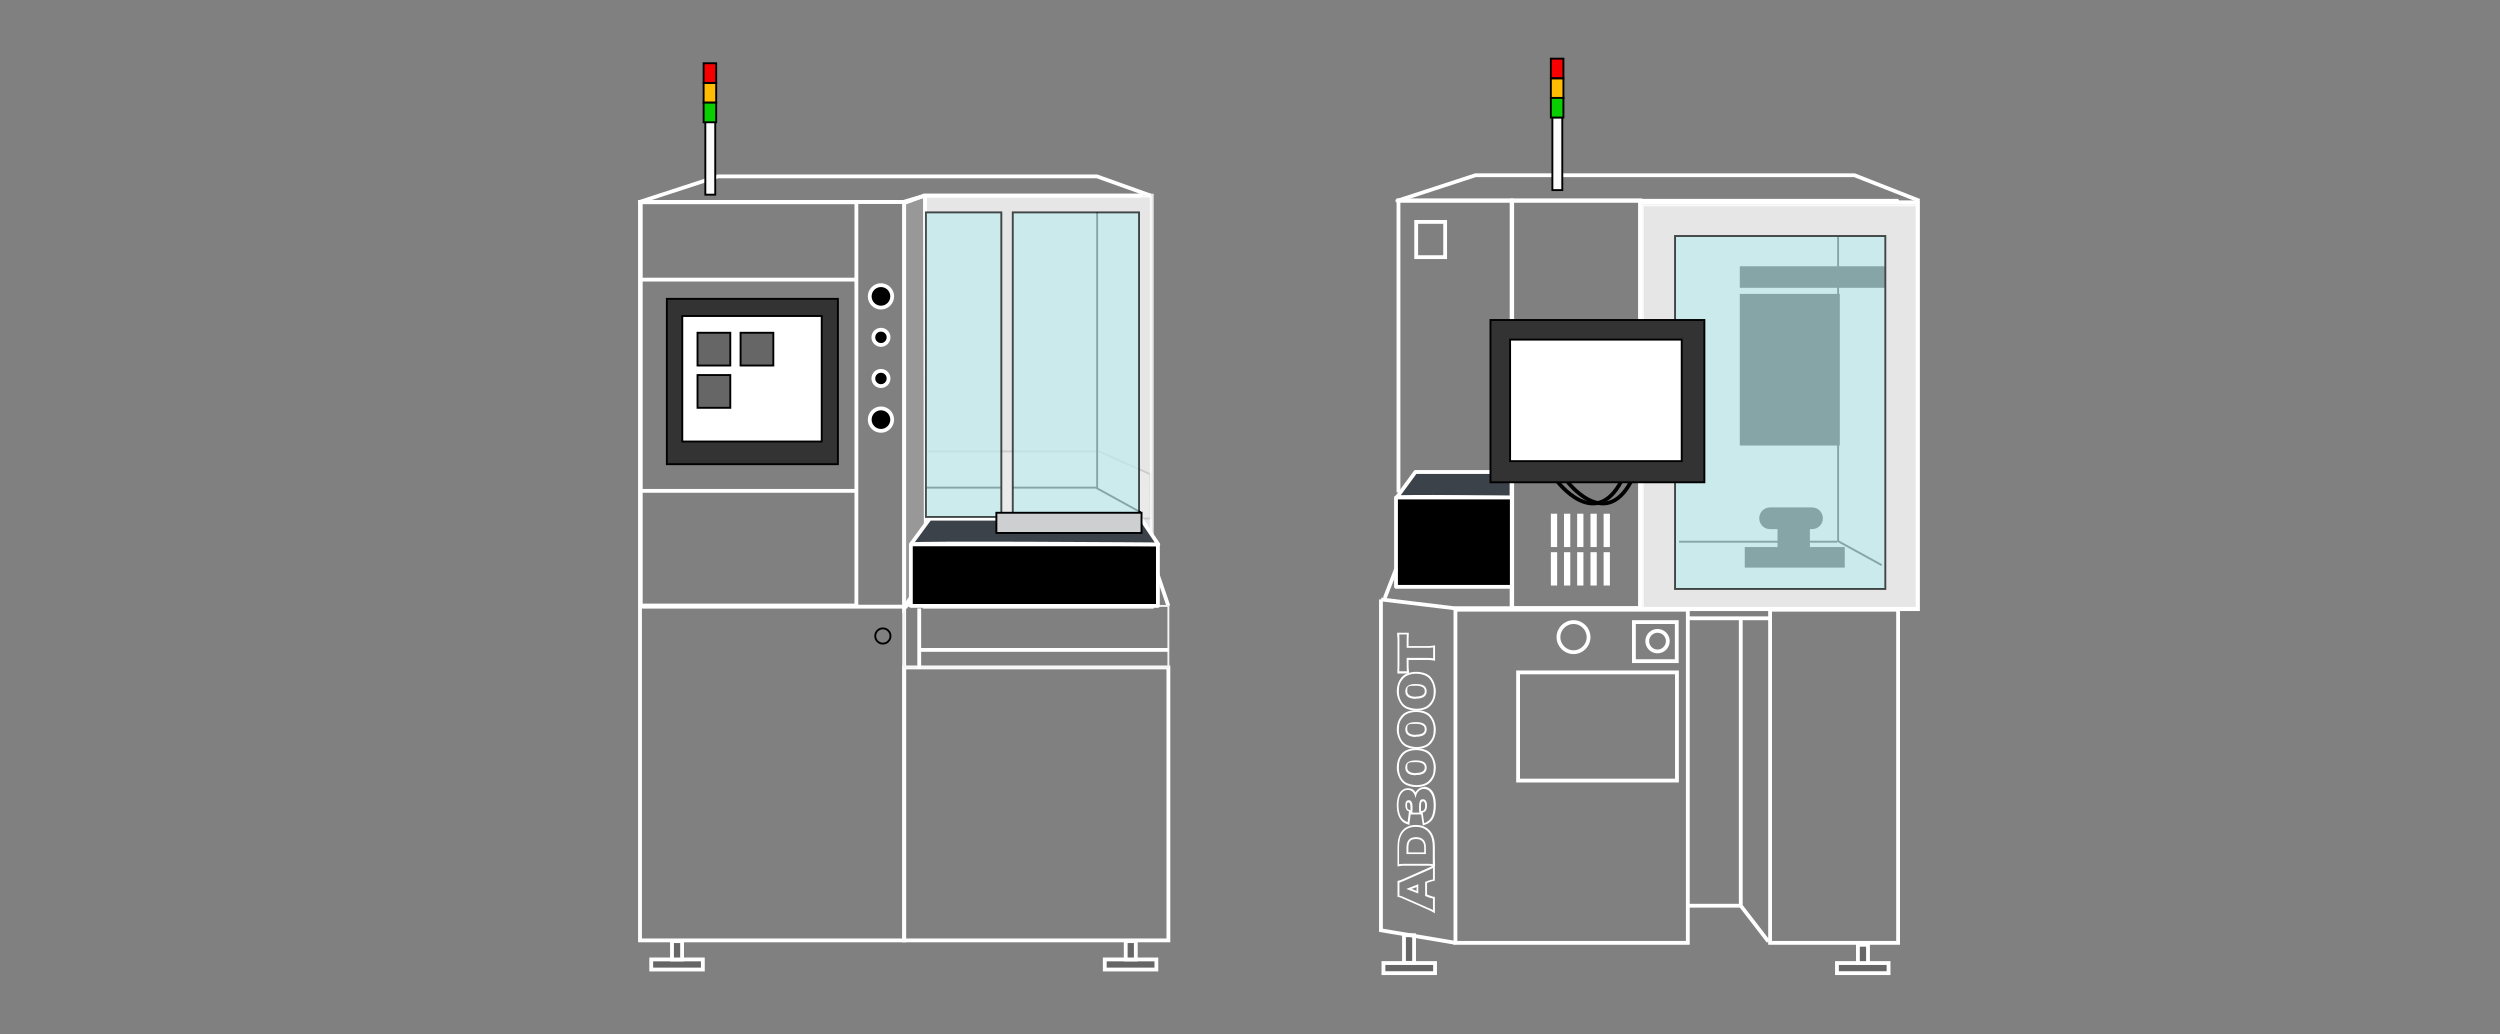 <?xml version="1.0" encoding="UTF-8"?>
<svg id="_圖層_1" xmlns="http://www.w3.org/2000/svg" version="1.1" viewBox="0 0 1312.5 543">
  <rect x="0" y="0" width="1312.5" height="543" fill="#808080" stroke="none"/>
  <!-- Generator: Adobe Illustrator 29.0.1, SVG Export Plug-In . SVG Version: 2.1.0 Build 192)  -->
  <defs>
    <style>
      .st0 {
        fill: #3b4249;
      }

      .st0, .st1, .st2, .st3, .st4, .st5, .st6, .st7, .st8, .st9 {
        stroke-width: 2px;
      }

      .st0, .st2, .st3, .st4, .st5, .st6, .st7, .st8, .st9 {
        stroke: #fff;
      }

      .st0, .st2, .st6 {
        stroke-linejoin: round;
      }

      .st1 {
        stroke-linecap: round;
      }

      .st1, .st10, .st11, .st12, .st3, .st4, .st13, .st5, .st14, .st15, .st16, .st17, .st18, .st19, .st20, .st21, .st8, .st9, .st22 {
        stroke-miterlimit: 10;
      }

      .st1, .st10, .st11, .st13, .st14, .st15, .st16, .st17, .st18, .st19, .st20, .st21, .st22 {
        stroke: #000;
      }

      .st1, .st12, .st17, .st6, .st7, .st9 {
        fill: none;
      }

      .st10 {
        fill: #fcfcfc;
      }

      .st11, .st4 {
        fill: #666;
      }

      .st12 {
        stroke: #f4f4f4;
      }

      .st3 {
        opacity: .8;
      }

      .st3, .st14, .st23 {
        fill: #fff;
      }

      .st3, .st18 {
        isolation: isolate;
      }

      .st13 {
        fill: #09cf00;
      }

      .st15 {
        fill: #cdcfd1;
      }

      .st16 {
        fill: #f90000;
      }

      .st18 {
        fill: #bfebed;
        opacity: .7;
      }

      .st19, .st8 {
        fill: #989898;
      }

      .st20 {
        fill: #ffbc00;
      }

      .st22 {
        fill: #333;
      }
    </style>
  </defs>
  <g>
    <polyline class="st9" points="613.4 318.1 603 287.7 489.4 287.7 475.6 318.5 336.4 318.5"/>
    <polygon class="st19" points="604.1 272.2 485.6 272.2 485.6 237 576.8 237 604 249 604.1 272.2"/>
    <rect class="st3" x="485.5" y="102.7" width="119.2" height="215.9"/>
    <rect class="st9" x="336" y="106" width="138.7" height="387.7"/>
    <rect class="st9" x="474.7" y="350.4" width="138.7" height="143.3"/>
    <rect class="st12" x="474.7" y="318.1" width="138.7" height="32.3"/>
    <polyline class="st8" points="485.3 102.7 474.7 106.6 474.7 318.9 486.1 301.9 485.6 102.7"/>
    <rect class="st9" x="336.4" y="106.2" width="113.2" height="211.7"/>
    <rect class="st2" x="478.2" y="285.8" width="129.7" height="32.3"/>
    <path class="st0" d="M478.2,285.8l9.9-13.5h110.9l9.1,13.5s-129.9-1-129.9,0h0Z"/>
    <polyline class="st17" points="576 111.5 576 256.4 598.9 269"/>
    <line class="st17" x1="486.6" y1="256" x2="525.3" y2="256"/>
    <line class="st17" x1="531.9" y1="256" x2="576.2" y2="256"/>
    <rect class="st18" x="486.1" y="111.5" width="39.6" height="159.9"/>
    <rect class="st18" x="531.7" y="111.5" width="66.3" height="159.9"/>
    <rect class="st15" x="523.1" y="269.2" width="76.2" height="10.6"/>
    <line class="st9" x1="336" y1="146.8" x2="449.6" y2="146.8"/>
    <line class="st9" x1="336" y1="257.7" x2="449.6" y2="257.7"/>
    <rect class="st22" x="350.1" y="156.9" width="89.8" height="86.8"/>
    <rect class="st14" x="358.2" y="165.9" width="73.2" height="65.9"/>
    <path class="st6" d="M604.1,102.7l-28.2-10.1h-199l-41,13.4h138.4l11.2-3.3s118.9,0,118.6,0h0Z"/>
    <rect class="st10" x="370.3" y="64" width="5.2" height="38.2"/>
    <rect class="st16" x="369.4" y="33.2" width="6.6" height="10.3"/>
    <rect class="st20" x="369.4" y="43.6" width="6.6" height="10.3"/>
    <rect class="st13" x="369.4" y="53.9" width="6.6" height="10.3"/>
    <line class="st9" x1="482.6" y1="319.4" x2="482.6" y2="351.1"/>
    <line class="st9" x1="482.6" y1="341.2" x2="613.4" y2="341.2"/>
    <circle class="st17" cx="463.5" cy="333.9" r="4"/>
    <g>
      <rect class="st4" x="341.9" y="503.7" width="27.1" height="5.3"/>
      <rect class="st4" x="352.8" y="494.1" width="5.3" height="9.6"/>
    </g>
    <g>
      <rect class="st4" x="580" y="503.7" width="27.1" height="5.3"/>
      <rect class="st4" x="591" y="494.1" width="5.3" height="9.6"/>
    </g>
    <rect class="st11" x="366.2" y="174.7" width="17.2" height="17.2"/>
    <rect class="st11" x="388.8" y="174.7" width="17.2" height="17.2"/>
    <rect class="st11" x="366.2" y="196.9" width="17.2" height="17.2"/>
    <circle class="st5" cx="462.5" cy="220.3" r="5.9"/>
    <circle class="st5" cx="462.5" cy="155.6" r="5.9"/>
    <circle class="st5" cx="462.5" cy="177.1" r="4"/>
    <circle class="st5" cx="462.5" cy="198.7" r="4"/>
  </g>
  <g>
    <rect class="st3" x="862" y="107.3" width="144.7" height="212.3"/>
    <rect class="st21" x="913.9" y="154.8" width="51.5" height="78.6"/>
    <rect class="st21" x="916.5" y="287.7" width="51.5" height="9.8"/>
    <rect class="st21" x="933.7" y="272" width="16" height="24.8"/>
    <path class="st21" d="M929.3,266.9h22c2.9,0,5.2,2.3,5.2,5.2h0c0,2.9-2.3,5.2-5.2,5.2h-22c-2.9,0-5.2-2.3-5.2-5.2h0c0-2.9,2.3-5.2,5.2-5.2Z"/>
    <rect class="st21" x="913.9" y="140.3" width="75" height="10.3"/>
    <path class="st1" d="M822.7,252.6s19.8,26.4,33.7,0"/>
    <path class="st1" d="M817.5,252.6s19.8,26.4,33.7,0"/>
    <path class="st0" d="M733.2,261.3l9.9-13.5h50.6v13.5s-60.5-1-60.5,0Z"/>
    <polyline class="st17" points="965 124.4 965 284.1 987.9 296.7"/>
    <line class="st17" x1="881.5" y1="284.4" x2="964.6" y2="284.4"/>
    <path class="st6" d="M1007.7,105.4l-34.1-13.4h-199l-41,13.4s274.4,0,274.1,0h0Z"/>
    <g>
      <rect class="st4" x="726.3" y="505.6" width="27.1" height="5.3"/>
      <rect class="st4" x="737.1" y="491" width="5.3" height="14.5"/>
    </g>
    <g>
      <rect class="st4" x="964.4" y="505.6" width="27.1" height="5.3"/>
      <rect class="st4" x="975.4" y="496" width="5.3" height="9.6"/>
    </g>
    <rect class="st9" x="764.1" y="320.1" width="122" height="174.9"/>
    <rect class="st9" x="929.3" y="320.1" width="67.2" height="174.9"/>
    <rect class="st9" x="793.9" y="105.2" width="67.2" height="214"/>
    <polyline class="st9" points="725.1 314.7 763.3 319.3 793.6 319.3 793.6 105.2 734.2 105.2 734.2 258.5"/>
    <rect class="st9" x="861.1" y="106.2" width="145.8" height="213.6"/>
    <rect class="st18" x="879.4" y="123.9" width="110.4" height="185.3"/>
    <rect class="st22" x="782.5" y="168" width="112.3" height="85.2"/>
    <rect class="st14" x="792.8" y="178.3" width="90.1" height="63.8"/>
    <rect class="st10" x="815" y="61.6" width="5.2" height="38.2"/>
    <rect class="st16" x="814.2" y="30.8" width="6.6" height="10.3"/>
    <rect class="st20" x="814.2" y="41.2" width="6.6" height="10.3"/>
    <rect class="st13" x="814.2" y="51.4" width="6.6" height="10.3"/>
    <polyline class="st9" points="725 314.7 725 488.4 764.1 495"/>
    <g>
      <path class="st23" d="M752.3,455.6v6.1c-1,.2-1.6.4-2.3.6l-1.8.7v7.4l1.8.7c.8.3,1.5.5,2.3.6v6.1c-.6-.4-1.1-.6-2.6-1.2l-12.7-5.6c-1-.5-1.7-.7-2.3-.8v-6.8c.6-.2,1.2-.4,2.3-.9l12.7-5.6c1.1-.5,2-.9,2.6-1.2M744.6,469.1v-4.9l-6.3,2.5,6.3,2.4M753.3,453.8l-1.5.9c-.5.3-1.4.7-2.5,1.2l-12.7,5.6c-1.1.5-1.6.7-2.2.8l-.7.2v8.3l.8.2c.5.1,1.1.3,2.1.8l12.7,5.6c1.4.6,1.9.8,2.5,1.2l1.5.9v-8.7h-.8c-.7-.3-1.3-.4-2.1-.7l-1.2-.5v-6l1.2-.5c.7-.2,1.2-.4,2.1-.6l.8-.2v-8.6h0ZM741.1,466.7l2.6-1v2l-2.6-1h0Z"/>
      <path class="st23" d="M743.3,434.1c2.9,0,5.2,1,6.8,3,1.4,1.7,2.1,4.2,2.1,7.3v9.3c-.9-.2-1.6-.2-3.1-.2h-11.5c-1.4,0-2.1,0-3.1.2v-9.2c0-3.2.7-5.8,2.1-7.5,1.5-1.9,3.7-2.9,6.6-2.9M738.4,448.4h10.2v-3.5c0-1.7-.4-2.9-1.1-3.8-.9-1.1-2.3-1.6-4.1-1.6s-3.1.5-3.9,1.5c-.7.9-1.1,2.2-1.1,4v3.4M743.3,433.1c-3.1,0-5.6,1.1-7.3,3.2-1.5,1.9-2.3,4.7-2.3,8.1v10.5l1.2-.2c.9-.2,1.5-.2,2.9-.2h11.5c1.4,0,2,0,2.9.2l1.2.2v-1.2c0-1.1-.1-1.8-.1-3.8v-5.5c0-3.3-.8-6-2.3-7.9-1.8-2.2-4.4-3.4-7.6-3.4h-.1ZM739.4,447.4v-2.4c0-1.6.3-2.7.9-3.4.6-.8,1.7-1.1,3.2-1.1s2.6.4,3.3,1.3c.6.8.9,1.7.9,3.2v2.5h-8.3Z"/>
      <path class="st23" d="M747.5,414.2c1.1,0,2.1.4,2.8,1,.6.6,1.2,1.5,1.6,2.4.5,1.3.8,3.5.8,5.4s-.4,4.7-1.2,6c-.6,1.2-1.6,2.1-2.7,2.7-.3.2-.6.3-1.1.4l-.8-5.5c.7-.2,1-.3,1.4-.7.6-.7.9-1.7.9-3,0-2-.8-3.3-2.1-3.3s-1.5.5-1.8,1.4c-.2.6-.3,1.4-.3,2.4s0,2.2.1,3.2h-3.6c0-.9.1-1.7.1-2.8,0-2.5-.7-3.7-2-3.7s-1.8,1-1.8,2.7.6,2.8,1.9,3.2l-.7,5.6c-1.3-.5-1.9-.9-2.7-1.7-1.4-1.6-2.1-4-2.1-7.1s.6-5.2,1.8-6.6c.8-1,1.8-1.5,3-1.5,2.2,0,3.6,1.5,4.2,4.5.2-1.6.5-2.4,1.1-3.3.8-1.1,1.9-1.7,3.1-1.7M747.5,413.2c-1.5,0-2.9.8-3.9,2.1-.2.2-.3.5-.4.7-1.1-1.8-2.7-2.2-4.1-2.2s-2.8.6-3.8,1.8c-1.3,1.7-2,4.2-2,7.3s.8,6,2.4,7.8c.9,1,1.6,1.5,3.1,2l1.2.4v-1.3c.1,0,.6-4.2.6-4.2h5.5l.7,4.6.2,1.2,1.1-.4c.6-.2.9-.3,1.3-.5,1.3-.7,2.4-1.7,3.1-3.1.8-1.5,1.3-4,1.3-6.5s-.3-4.3-.9-5.8c-.4-1.1-1.1-2.1-1.9-2.8-.9-.8-2.2-1.3-3.5-1.3h0v.2ZM746,425.9v-2.4c0-.8.1-1.8.2-2.1.1-.4.4-.7.9-.7.8,0,1.1,1.2,1.1,2.3s-.2,1.8-.7,2.3-.2.3-.8.4h-.7v.2ZM740.5,425.4l-.6-.2c-.7-.2-1.2-.5-1.2-2.2s.1-1.7.8-1.7,1,.9,1,2.7,0,.9,0,1.4h0Z"/>
      <path class="st23" d="M743.5,393.8c2.2,0,4.5.6,5.9,1.6,2.1,1.6,3.3,4.3,3.3,7.6s-.7,4.7-2,6.3c-.7.9-1.5,1.5-2.3,1.9-1.5.7-3.1,1-4.8,1s-4.5-.6-5.9-1.6c-2.2-1.6-3.3-4.3-3.3-7.6s.7-4.7,2-6.3c.7-.9,1.5-1.5,2.3-1.9,1.5-.7,3.1-1,4.9-1M743.3,406.9c3.8,0,5.7-1.3,5.7-3.9s-1.9-3.8-5.7-3.8-5.5,1.3-5.5,3.9,2,3.9,5.5,3.9M743.5,392.8c-1.9,0-3.6.4-5.3,1.1-1,.5-1.9,1.2-2.7,2.2-1.4,1.8-2.2,4.2-2.2,6.9s1.3,6.6,3.8,8.4c1.5,1.1,4,1.8,6.5,1.8s3.6-.4,5.3-1.1c1-.5,1.9-1.2,2.7-2.2,1.4-1.8,2.2-4.1,2.2-6.9s-1.3-6.6-3.7-8.4c-1.5-1.1-4-1.8-6.5-1.8h0ZM743.3,405.9c-1.7,0-4.5-.4-4.5-2.9s0-2.9,4.5-2.9,4.7,2.1,4.7,2.8,0,2.9-4.7,2.9h0Z"/>
      <path class="st23" d="M743.5,373.8c2.2,0,4.5.6,5.9,1.6,2.1,1.6,3.3,4.3,3.3,7.6s-.7,4.7-2,6.3c-.7.9-1.5,1.5-2.3,1.9-1.5.7-3.1,1-4.8,1s-4.5-.6-5.9-1.6c-2.2-1.6-3.3-4.3-3.3-7.6s.7-4.7,2-6.3c.7-.9,1.5-1.5,2.3-1.9,1.5-.7,3.1-1,4.9-1M743.3,386.8c3.8,0,5.7-1.3,5.7-3.9s-1.9-3.8-5.7-3.8-5.5,1.3-5.5,3.9,2,3.9,5.5,3.9M743.5,372.8c-1.9,0-3.7.4-5.3,1.1-1,.5-1.9,1.2-2.7,2.2-1.4,1.8-2.2,4.2-2.2,6.9s1.3,6.6,3.8,8.4c1.5,1.1,4,1.8,6.5,1.8s3.6-.4,5.3-1.1c1-.5,1.9-1.2,2.7-2.2,1.4-1.8,2.2-4.1,2.2-6.9s-1.3-6.6-3.7-8.4c-1.5-1.1-4-1.8-6.5-1.8h0ZM743.3,385.8c-1.7,0-4.5-.4-4.5-2.9s0-2.9,4.5-2.9,4.7,2.1,4.7,2.8,0,2.9-4.7,2.9h0Z"/>
      <path class="st23" d="M743.5,353.7c2.2,0,4.5.6,5.9,1.6,2.1,1.6,3.3,4.3,3.3,7.6s-.7,4.7-2,6.3c-.7.9-1.5,1.5-2.3,1.9-1.5.7-3.1,1-4.8,1s-4.5-.6-5.9-1.6c-2.2-1.6-3.3-4.3-3.3-7.6s.7-4.7,2-6.3c.7-.9,1.5-1.5,2.3-1.9,1.5-.7,3.1-1,4.9-1M743.3,366.8c3.8,0,5.7-1.3,5.7-3.9s-1.9-3.8-5.7-3.8-5.5,1.3-5.5,3.9,2,3.9,5.5,3.9M743.5,352.7c-1.9,0-3.6.4-5.3,1.1-1,.5-1.9,1.2-2.7,2.2-1.4,1.8-2.2,4.2-2.2,6.9s1.3,6.6,3.8,8.4c1.5,1.1,4,1.8,6.5,1.8s3.6-.4,5.3-1.1c1-.5,1.9-1.2,2.7-2.2,1.4-1.8,2.2-4.1,2.2-6.9s-1.3-6.6-3.7-8.4c-1.5-1.1-4-1.8-6.5-1.8h0ZM743.3,365.8c-1.7,0-4.5-.4-4.5-2.9s0-2.9,4.5-2.9,4.7,2.1,4.7,2.8,0,2.9-4.7,2.9h0Z"/>
      <path class="st23" d="M738.6,333.2c-.1,1.2-.1,2.2-.1,4v2.9h10.7c1.3,0,2.2,0,3.2-.2v5.7c-1-.2-1.9-.2-3.2-.2h-10.7v3.1c0,1.6,0,2.1.1,3.9h-4c0-.9.1-2.3.1-3.9v-11.4c0-1.8,0-2.9-.1-4h4M739.7,332.2h-6.2v1.1c.2,1.2.2,2.2.2,4v11.4c0,1.4,0,2.9-.1,3.8v1.1c-.1,0,1,0,1,0h5.1v-1.1c-.2-1.8-.2-2.2-.2-3.9v-2.1h9.7c1.3,0,2.1,0,3,.2l1.2.2v-8.1l-1.2.2c-.9.1-1.7.2-3,.2h-9.7v-1.9c0-1.8,0-2.8.1-4v-1.1h.1Z"/>
    </g>
    <rect class="st7" x="797" y="353" width="83.4" height="56.8"/>
    <circle class="st7" cx="826.1" cy="334.5" r="7.9"/>
    <circle class="st7" cx="870.2" cy="336.6" r="5.4"/>
    <rect class="st7" x="857.8" y="326.6" width="22.5" height="20.5"/>
    <polyline class="st7" points="913.9 325.2 913.9 475.5 928.4 494.3"/>
    <line class="st7" x1="913.9" y1="475.5" x2="886.2" y2="475.5"/>
    <line class="st7" x1="886.4" y1="324.6" x2="929.4" y2="324.6"/>
    <g>
      <rect class="st23" x="814.2" y="269.7" width="3.3" height="17.5"/>
      <rect class="st23" x="821.1" y="269.7" width="3.3" height="17.5"/>
      <rect class="st23" x="828" y="269.7" width="3.3" height="17.5"/>
      <rect class="st23" x="835" y="269.7" width="3.3" height="17.5"/>
      <rect class="st23" x="841.9" y="269.7" width="3.3" height="17.5"/>
    </g>
    <g>
      <rect class="st23" x="814.2" y="289.9" width="3.3" height="17.5"/>
      <rect class="st23" x="821.1" y="289.9" width="3.3" height="17.5"/>
      <rect class="st23" x="828" y="289.9" width="3.3" height="17.5"/>
      <rect class="st23" x="835" y="289.9" width="3.3" height="17.5"/>
      <rect class="st23" x="841.9" y="289.9" width="3.3" height="17.5"/>
    </g>
    <rect class="st2" x="732.9" y="261.2" width="60.8" height="46.9"/>
    <rect class="st9" x="743.5" y="116.5" width="15.2" height="18.5"/>
    <line class="st9" x1="727" y1="314" x2="732.9" y2="298.8"/>
  </g>
</svg>